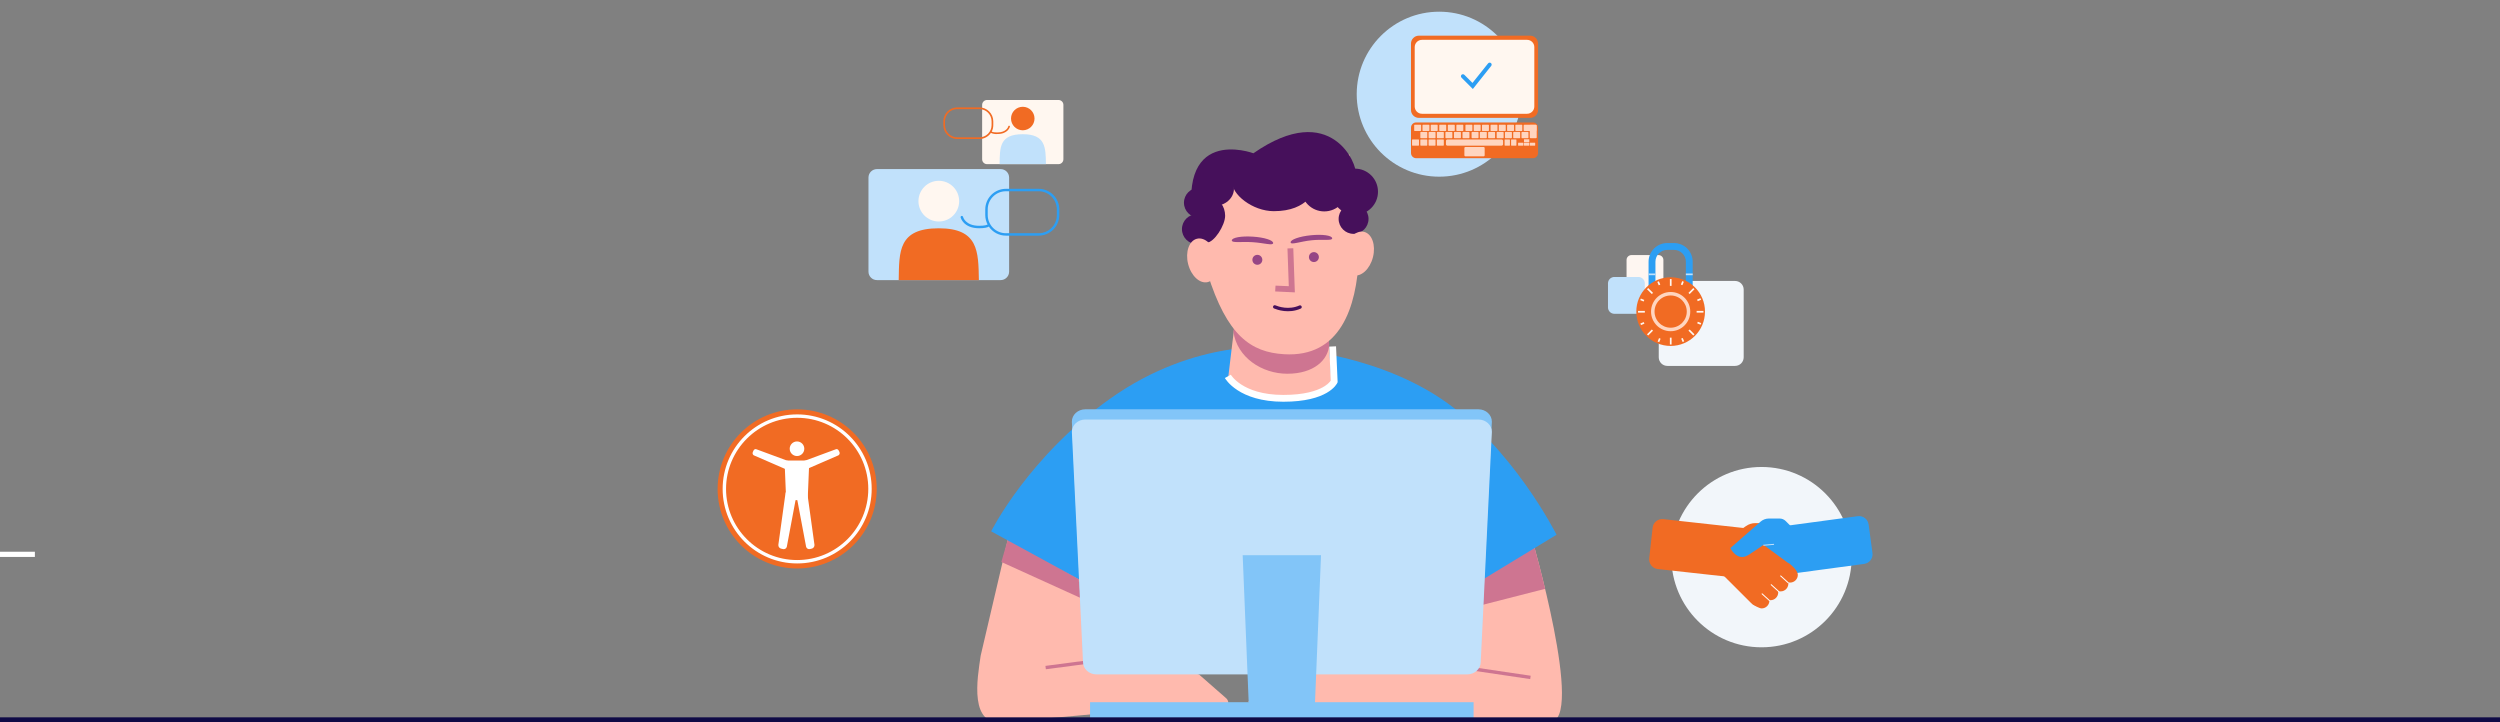 <svg width="734" height="212" viewBox="0 0 734 212" fill="none" xmlns="http://www.w3.org/2000/svg">
<rect x="0" y="0" width="734" height="212" fill="#808080" stroke="none"/>
<g clip-path="url(#clip0)">
<path d="M358.63 208.84L336.15 208.3L295.34 212.01C284.21 213.87 286.99 199.03 287.92 192.53L296 158L316.67 169.98L319.45 192.53L332.09 193.29L352 198L360 205C361.36 206.2 360.44 208.9 358.63 208.84Z" fill="#FFBAAE"/>
<path d="M316.67 169.98L296 158L294 165L317.37 175.62L316.67 169.98Z" fill="#CE7591"/>
<path d="M307 196L345 191" stroke="#CE7591" stroke-miterlimit="10"/>
<path d="M366.42 206C366.42 206 386.48 209 403 210C419.52 211 455 212 455 212C465.55 212 449.48 157 449.48 157L424.48 171L421.48 191L407.85 191.82L395.09 188.8L366.42 206Z" fill="#FFBAAE"/>
<path d="M453.65 172.88C451.51 163.94 449.48 157 449.48 157L424.48 171L423.02 180.72L453.65 172.88Z" fill="#CE7591"/>
<path d="M411.43 193.279L449.34 198.889" stroke="#CE7591" stroke-miterlimit="10"/>
<path d="M291 156.001C291 156.001 302 134.001 326 117.001C351.2 99.151 375 102.001 375 102.001C375 102.001 402 103.001 423 117.001C444 131.001 457 157.001 457 157.001L429 174.001H324L291 156.001Z" fill="#2C9EF3"/>
<path d="M358.14 131.27H392.36L390.94 111.98L390.66 108.1L389.36 90.29L388.91 84.269H363.8L363.05 90.48V90.49L358.14 131.27Z" fill="#FFBAAE"/>
<path d="M377.95 109.73C385.72 109.73 389.95 105.73 390.27 101.2L389.31 90.02L388.99 85.68C388.57 85.09 388.1 84.53 387.6 84H365.39C364.55 85.09 363.86 86.31 363.31 87.64L363 90.21V90.22L362.14 97.38C363.16 104.95 370.51 109.73 377.95 109.73Z" fill="#CE7591"/>
<path d="M396.2 45.35C396.2 45.35 410 106 377 104C367.28 103.41 360.25 98.61 354.52 80.25L354.61 47.29L396.2 45.35Z" fill="#FFBAAE"/>
<path d="M355 71.04L357 67L354 58L361.79 54.56C361.79 54.56 368.05 52.23 374.66 53.68C384.92 55.94 394.59 62.36 398 51C398.71 48.64 391 29 368 45C368 45 344 36 351 69C351 69 350.7 67.15 352.32 67.66C354.26 68.27 354.48 66.29 355 71.04Z" fill="#46105B"/>
<path d="M380.17 85.841L379.71 72.881L378 72.941L378.39 84.021L374.49 83.861L374.39 85.571L380.17 85.841Z" fill="#CE7591"/>
<path d="M385.76 76.939C386.566 76.939 387.22 76.286 387.22 75.48C387.22 74.673 386.566 74.019 385.76 74.019C384.953 74.019 384.3 74.673 384.3 75.48C384.3 76.286 384.953 76.939 385.76 76.939Z" fill="#964585"/>
<path d="M369.16 77.74C369.967 77.74 370.62 77.087 370.62 76.28C370.62 75.474 369.967 74.82 369.16 74.82C368.354 74.82 367.7 75.474 367.7 76.28C367.7 77.087 368.354 77.74 369.16 77.74Z" fill="#964585"/>
<path d="M391.13 69.95C391.05 69.12 388.25 68.73 384.88 69.07C381.51 69.41 378.85 70.35 378.93 71.17C379.01 72 381.75 70.88 385.12 70.54C388.49 70.2 391.22 70.77 391.13 69.95Z" fill="#964585"/>
<path d="M361.66 70.58C361.61 71.41 364.46 70.89 367.81 71.11C371.16 71.33 373.74 72.2 373.8 71.37C373.85 70.54 371.18 69.69 367.83 69.48C364.47 69.26 361.71 69.75 361.66 70.58Z" fill="#964585"/>
<path d="M397.41 68.661C399.835 68.661 401.8 66.695 401.8 64.271C401.8 61.846 399.835 59.881 397.41 59.881C394.985 59.881 393.02 61.846 393.02 64.271C393.02 66.695 394.985 68.661 397.41 68.661Z" fill="#46105B"/>
<path d="M351.41 71.661C353.835 71.661 355.8 69.695 355.8 67.271C355.8 64.846 353.835 62.881 351.41 62.881C348.985 62.881 347.02 64.846 347.02 67.271C347.02 69.695 348.985 71.661 351.41 71.661Z" fill="#46105B"/>
<path d="M387 52.001C387.27 48.211 382.99 47.56 376.73 47.12C370.47 46.681 362.01 49.431 361.75 53.221C361.48 57.001 367.72 62.001 374 62.001C384 62.001 386.73 55.791 387 52.001Z" fill="#46105B"/>
<path d="M355.8 58.27C353.65 58.27 353.11 62.039 353.11 64.85C353.11 67.659 352.16 71.23 354.31 71.23C356.46 71.23 359.7 66.159 359.7 63.349C359.69 60.55 357.95 58.27 355.8 58.27Z" fill="#46105B"/>
<path d="M356.5 60.469C359.698 60.469 362.29 58.19 362.29 55.379C362.29 52.568 359.698 50.289 356.5 50.289C353.302 50.289 350.71 52.568 350.71 55.379C350.71 58.19 353.302 60.469 356.5 60.469Z" fill="#46105B"/>
<path d="M388.8 62.07C392.545 62.07 395.58 59.034 395.58 55.29C395.58 51.545 392.545 48.51 388.8 48.51C385.056 48.51 382.02 51.545 382.02 55.29C382.02 59.034 385.056 62.07 388.8 62.07Z" fill="#46105B"/>
<path d="M397.8 63.07C401.545 63.07 404.58 60.034 404.58 56.29C404.58 52.545 401.545 49.51 397.8 49.51C394.056 49.51 391.02 52.545 391.02 56.29C391.02 60.034 394.056 63.07 397.8 63.07Z" fill="#46105B"/>
<path d="M352 63.911C354.425 63.911 356.39 61.945 356.39 59.521C356.39 57.096 354.425 55.131 352 55.131C349.576 55.131 347.61 57.096 347.61 59.521C347.61 61.945 349.576 63.911 352 63.911Z" fill="#46105B"/>
<path d="M-4.89 209.38H-24.93V207.85H-6.75L-15.92 161.98H10.24V163.51H-14.06L-4.89 209.38Z" fill="white"/>
<path d="M360.65 110.46C360.65 110.46 364 117 375 117C386 117 391 112 391 112L408 116L403 139L341 141L351 110L360.65 110.46Z" fill="#2C9EF3"/>
<path d="M430.78 195H321.92C319.74 195 317.97 193.38 317.97 191.38L314.7 123.79C314.7 121.79 316.47 120.17 318.65 120.17H434.06C436.24 120.17 438.01 121.79 438.01 123.79L434.74 191.38C434.73 193.38 432.96 195 430.78 195Z" fill="#82C5F8"/>
<path d="M430.78 198H321.92C319.74 198 317.97 196.38 317.97 194.38L314.7 126.79C314.7 124.79 316.47 123.17 318.65 123.17H434.06C436.24 123.17 438.01 124.79 438.01 126.79L434.74 194.38C434.73 196.38 432.96 198 430.78 198Z" fill="#C1E1FB"/>
<path d="M320.04 212.67V206.17H432.65V212.86L320.04 212.67Z" fill="#82C5F8"/>
<path d="M385.85 212H366.85L364.85 163H387.85L385.85 212Z" fill="#82C5F8"/>
<path d="M354.611 82.822C356.919 82.242 358.075 78.923 357.193 75.409C356.31 71.895 353.723 69.517 351.415 70.097C349.106 70.676 347.95 73.995 348.832 77.509C349.715 81.023 352.302 83.401 354.611 82.822Z" fill="#FFBAAE"/>
<path d="M403.103 75.493C403.986 71.979 402.83 68.66 400.521 68.081C398.212 67.501 395.625 69.879 394.743 73.393C393.86 76.907 395.016 80.226 397.325 80.806C399.634 81.386 402.221 79.007 403.103 75.493Z" fill="#FFBAAE"/>
<path d="M374.26 90.109C375.17 90.489 378.39 91.619 381.69 90.149" stroke="#46105B" stroke-miterlimit="10" stroke-linecap="round"/>
<path d="M0 212.109H736" stroke="#0F0A46" stroke-width="3" stroke-miterlimit="10"/>
<path fill-rule="evenodd" clip-rule="evenodd" d="M392.259 101.676L392.73 112.193L392.633 112.41L391.72 112C392.633 112.41 392.632 112.411 392.632 112.412L392.631 112.414L392.629 112.418L392.624 112.429L392.611 112.455C392.602 112.474 392.589 112.499 392.574 112.527C392.544 112.584 392.501 112.659 392.445 112.747C392.333 112.925 392.166 113.16 391.927 113.433C391.448 113.98 390.688 114.668 389.521 115.342C387.188 116.688 383.272 117.95 376.79 117.95C370.257 117.95 365.992 116.29 363.334 114.564C362.01 113.704 361.097 112.837 360.509 112.17C360.214 111.837 360.001 111.555 359.858 111.349C359.786 111.246 359.732 111.162 359.694 111.1C359.675 111.07 359.66 111.044 359.648 111.025L359.634 111.001L359.629 110.992L359.627 110.989L359.626 110.987C359.626 110.986 359.626 110.986 360.5 110.5C361.374 110.015 361.374 110.015 361.374 110.014L361.373 110.013L361.372 110.011L361.371 110.01C361.371 110.009 361.372 110.01 361.373 110.013C361.376 110.018 361.383 110.029 361.393 110.046C361.413 110.078 361.449 110.133 361.5 110.206C361.602 110.353 361.767 110.575 362.007 110.846C362.487 111.389 363.264 112.134 364.423 112.887C366.733 114.386 370.614 115.95 376.79 115.95C383.018 115.95 386.567 114.738 388.521 113.609C389.499 113.045 390.088 112.496 390.423 112.115C390.553 111.966 390.645 111.842 390.708 111.75L390.261 101.765L392.259 101.676Z" fill="white"/>
</g>
<path d="M422.55 51.873C435.926 51.873 446.769 41.029 446.769 27.653C446.769 14.277 435.926 3.434 422.55 3.434C409.174 3.434 398.33 14.277 398.33 27.653C398.33 41.029 409.174 51.873 422.55 51.873Z" fill="#C1E1FB"/>
<path d="M449.255 10.473H416.587C415.306 10.473 414.268 11.511 414.268 12.792V32.292C414.268 33.573 415.306 34.612 416.587 34.612H449.255C450.536 34.612 451.575 33.573 451.575 32.292V12.792C451.575 11.511 450.536 10.473 449.255 10.473Z" fill="#F16B23"/>
<path d="M448.344 11.695H417.492C416.315 11.695 415.36 12.65 415.36 13.828V31.27C415.36 32.448 416.315 33.403 417.492 33.403H448.344C449.522 33.403 450.476 32.448 450.476 31.27V13.828C450.476 12.65 449.522 11.695 448.344 11.695Z" fill="#FFF7F0"/>
<path d="M450.043 35.947H415.8C414.954 35.947 414.268 36.633 414.268 37.479V44.92C414.268 45.767 414.954 46.453 415.8 46.453H450.043C450.889 46.453 451.575 45.767 451.575 44.92V37.479C451.575 36.633 450.889 35.947 450.043 35.947Z" fill="#F16B23"/>
<path d="M440.876 40.94H424.96C424.724 40.94 424.532 41.131 424.532 41.368V42.338C424.532 42.574 424.724 42.766 424.96 42.766H440.876C441.113 42.766 441.305 42.574 441.305 42.338V41.368C441.305 41.131 441.113 40.94 440.876 40.94Z" fill="#FFD5BF"/>
<path d="M416.464 40.94H414.728C414.645 40.94 414.578 41.007 414.578 41.09V42.616C414.578 42.699 414.645 42.766 414.728 42.766H416.464C416.547 42.766 416.614 42.699 416.614 42.616V41.09C416.614 41.007 416.547 40.94 416.464 40.94Z" fill="#FFD5BF"/>
<path d="M418.896 40.94H417.16C417.077 40.94 417.01 41.007 417.01 41.09V42.616C417.01 42.699 417.077 42.766 417.16 42.766H418.896C418.979 42.766 419.046 42.699 419.046 42.616V41.09C419.046 41.007 418.979 40.94 418.896 40.94Z" fill="#FFD5BF"/>
<path d="M421.323 40.94H419.587C419.505 40.94 419.438 41.007 419.438 41.09V42.616C419.438 42.699 419.505 42.766 419.587 42.766H421.323C421.406 42.766 421.473 42.699 421.473 42.616V41.09C421.473 41.007 421.406 40.94 421.323 40.94Z" fill="#FFD5BF"/>
<path d="M423.755 40.94H422.02C421.937 40.94 421.87 41.007 421.87 41.09V42.616C421.87 42.699 421.937 42.766 422.02 42.766H423.755C423.838 42.766 423.905 42.699 423.905 42.616V41.09C423.905 41.007 423.838 40.94 423.755 40.94Z" fill="#FFD5BF"/>
<path d="M418.896 38.742H417.16C417.077 38.742 417.01 38.809 417.01 38.892V40.419C417.01 40.502 417.077 40.569 417.16 40.569H418.896C418.979 40.569 419.046 40.502 419.046 40.419V38.892C419.046 38.809 418.979 38.742 418.896 38.742Z" fill="#FFD5BF"/>
<path d="M421.323 38.742H419.587C419.505 38.742 419.438 38.809 419.438 38.892V40.419C419.438 40.502 419.505 40.569 419.587 40.569H421.323C421.406 40.569 421.473 40.502 421.473 40.419V38.892C421.473 38.809 421.406 38.742 421.323 38.742Z" fill="#FFD5BF"/>
<path d="M423.755 38.742H422.02C421.937 38.742 421.87 38.809 421.87 38.892V40.419C421.87 40.502 421.937 40.569 422.02 40.569H423.755C423.838 40.569 423.905 40.502 423.905 40.419V38.892C423.905 38.809 423.838 38.742 423.755 38.742Z" fill="#FFD5BF"/>
<path d="M426.262 38.742H424.526C424.444 38.742 424.376 38.809 424.376 38.892V40.419C424.376 40.502 424.444 40.569 424.526 40.569H426.262C426.345 40.569 426.412 40.502 426.412 40.419V38.892C426.412 38.809 426.345 38.742 426.262 38.742Z" fill="#FFD5BF"/>
<path d="M428.769 38.742H427.034C426.951 38.742 426.884 38.809 426.884 38.892V40.419C426.884 40.502 426.951 40.569 427.034 40.569H428.769C428.852 40.569 428.92 40.502 428.92 40.419V38.892C428.92 38.809 428.852 38.742 428.769 38.742Z" fill="#FFD5BF"/>
<path d="M431.276 38.742H429.541C429.458 38.742 429.391 38.809 429.391 38.892V40.419C429.391 40.502 429.458 40.569 429.541 40.569H431.276C431.359 40.569 431.426 40.502 431.426 40.419V38.892C431.426 38.809 431.359 38.742 431.276 38.742Z" fill="#FFD5BF"/>
<path d="M433.944 38.742H432.209C432.126 38.742 432.059 38.809 432.059 38.892V40.419C432.059 40.502 432.126 40.569 432.209 40.569H433.944C434.027 40.569 434.094 40.502 434.094 40.419V38.892C434.094 38.809 434.027 38.742 433.944 38.742Z" fill="#FFD5BF"/>
<path d="M436.371 38.742H434.635C434.553 38.742 434.485 38.809 434.485 38.892V40.419C434.485 40.502 434.553 40.569 434.635 40.569H436.371C436.454 40.569 436.521 40.502 436.521 40.419V38.892C436.521 38.809 436.454 38.742 436.371 38.742Z" fill="#FFD5BF"/>
<path d="M438.803 38.742H437.067C436.985 38.742 436.917 38.809 436.917 38.892V40.419C436.917 40.502 436.985 40.569 437.067 40.569H438.803C438.886 40.569 438.953 40.502 438.953 40.419V38.892C438.953 38.809 438.886 38.742 438.803 38.742Z" fill="#FFD5BF"/>
<path d="M441.311 38.742H439.575C439.492 38.742 439.425 38.809 439.425 38.892V40.419C439.425 40.502 439.492 40.569 439.575 40.569H441.311C441.393 40.569 441.461 40.502 441.461 40.419V38.892C441.461 38.809 441.393 38.742 441.311 38.742Z" fill="#FFD5BF"/>
<path d="M443.743 38.742H442.007C441.924 38.742 441.857 38.809 441.857 38.892V40.419C441.857 40.502 441.924 40.569 442.007 40.569H443.743C443.825 40.569 443.893 40.502 443.893 40.419V38.892C443.893 38.809 443.825 38.742 443.743 38.742Z" fill="#FFD5BF"/>
<path d="M446.169 38.742H444.434C444.351 38.742 444.284 38.809 444.284 38.892V40.419C444.284 40.502 444.351 40.569 444.434 40.569H446.169C446.252 40.569 446.319 40.502 446.319 40.419V38.892C446.319 38.809 446.252 38.742 446.169 38.742Z" fill="#FFD5BF"/>
<path d="M448.602 38.742H446.866C446.783 38.742 446.716 38.809 446.716 38.892V40.419C446.716 40.502 446.783 40.569 446.866 40.569H448.602C448.684 40.569 448.752 40.502 448.752 40.419V38.892C448.752 38.809 448.684 38.742 448.602 38.742Z" fill="#FFD5BF"/>
<path d="M450.959 36.654H449.362C449.241 36.654 449.143 36.753 449.143 36.874V40.356C449.143 40.477 449.241 40.576 449.362 40.576H450.959C451.08 40.576 451.178 40.477 451.178 40.356V36.874C451.178 36.753 451.08 36.654 450.959 36.654Z" fill="#FFD5BF"/>
<path d="M417.091 36.627H415.355C415.272 36.627 415.205 36.694 415.205 36.777V38.304C415.205 38.387 415.272 38.454 415.355 38.454H417.091C417.174 38.454 417.241 38.387 417.241 38.304V36.777C417.241 36.694 417.174 36.627 417.091 36.627Z" fill="#FFD5BF"/>
<path d="M419.523 36.627H417.787C417.704 36.627 417.637 36.694 417.637 36.777V38.304C417.637 38.387 417.704 38.454 417.787 38.454H419.523C419.606 38.454 419.673 38.387 419.673 38.304V36.777C419.673 36.694 419.606 36.627 419.523 36.627Z" fill="#FFD5BF"/>
<path d="M421.95 36.627H420.214C420.131 36.627 420.064 36.694 420.064 36.777V38.304C420.064 38.387 420.131 38.454 420.214 38.454H421.95C422.033 38.454 422.1 38.387 422.1 38.304V36.777C422.1 36.694 422.033 36.627 421.95 36.627Z" fill="#FFD5BF"/>
<path d="M424.457 36.627H422.721C422.638 36.627 422.571 36.694 422.571 36.777V38.304C422.571 38.387 422.638 38.454 422.721 38.454H424.457C424.54 38.454 424.607 38.387 424.607 38.304V36.777C424.607 36.694 424.54 36.627 424.457 36.627Z" fill="#FFD5BF"/>
<path d="M426.969 36.627H425.233C425.151 36.627 425.083 36.694 425.083 36.777V38.304C425.083 38.387 425.151 38.454 425.233 38.454H426.969C427.052 38.454 427.119 38.387 427.119 38.304V36.777C427.119 36.694 427.052 36.627 426.969 36.627Z" fill="#FFD5BF"/>
<path d="M429.477 36.627H427.741C427.658 36.627 427.591 36.694 427.591 36.777V38.304C427.591 38.387 427.658 38.454 427.741 38.454H429.477C429.559 38.454 429.627 38.387 429.627 38.304V36.777C429.627 36.694 429.559 36.627 429.477 36.627Z" fill="#FFD5BF"/>
<path d="M432.139 36.627H430.403C430.321 36.627 430.253 36.694 430.253 36.777V38.304C430.253 38.387 430.321 38.454 430.403 38.454H432.139C432.222 38.454 432.289 38.387 432.289 38.304V36.777C432.289 36.694 432.222 36.627 432.139 36.627Z" fill="#FFD5BF"/>
<path d="M434.571 36.627H432.836C432.753 36.627 432.686 36.694 432.686 36.777V38.304C432.686 38.387 432.753 38.454 432.836 38.454H434.571C434.654 38.454 434.721 38.387 434.721 38.304V36.777C434.721 36.694 434.654 36.627 434.571 36.627Z" fill="#FFD5BF"/>
<path d="M436.998 36.627H435.262C435.179 36.627 435.112 36.694 435.112 36.777V38.304C435.112 38.387 435.179 38.454 435.262 38.454H436.998C437.081 38.454 437.148 38.387 437.148 38.304V36.777C437.148 36.694 437.081 36.627 436.998 36.627Z" fill="#FFD5BF"/>
<path d="M439.51 36.627H437.775C437.692 36.627 437.625 36.694 437.625 36.777V38.304C437.625 38.387 437.692 38.454 437.775 38.454H439.51C439.593 38.454 439.66 38.387 439.66 38.304V36.777C439.66 36.694 439.593 36.627 439.51 36.627Z" fill="#FFD5BF"/>
<path d="M441.937 36.627H440.202C440.119 36.627 440.052 36.694 440.052 36.777V38.304C440.052 38.387 440.119 38.454 440.202 38.454H441.937C442.02 38.454 442.087 38.387 442.087 38.304V36.777C442.087 36.694 442.02 36.627 441.937 36.627Z" fill="#FFD5BF"/>
<path d="M444.37 36.627H442.634C442.551 36.627 442.484 36.694 442.484 36.777V38.304C442.484 38.387 442.551 38.454 442.634 38.454H444.37C444.452 38.454 444.52 38.387 444.52 38.304V36.777C444.52 36.694 444.452 36.627 444.37 36.627Z" fill="#FFD5BF"/>
<path d="M446.796 36.627H445.061C444.978 36.627 444.911 36.694 444.911 36.777V38.304C444.911 38.387 444.978 38.454 445.061 38.454H446.796C446.879 38.454 446.946 38.387 446.946 38.304V36.777C446.946 36.694 446.879 36.627 446.796 36.627Z" fill="#FFD5BF"/>
<path d="M450.9 36.627H447.546C447.434 36.627 447.343 36.718 447.343 36.831V38.25C447.343 38.363 447.434 38.454 447.546 38.454H450.9C451.012 38.454 451.103 38.363 451.103 38.25V36.831C451.103 36.718 451.012 36.627 450.9 36.627Z" fill="#FFD5BF"/>
<path d="M443.185 40.94H441.878C441.807 40.94 441.75 40.997 441.75 41.068V42.638C441.75 42.709 441.807 42.766 441.878 42.766H443.185C443.256 42.766 443.314 42.709 443.314 42.638V41.068C443.314 40.997 443.256 40.94 443.185 40.94Z" fill="#FFD5BF"/>
<path d="M445.092 40.94H443.785C443.714 40.94 443.657 40.997 443.657 41.068V42.638C443.657 42.709 443.714 42.766 443.785 42.766H445.092C445.163 42.766 445.221 42.709 445.221 42.638V41.068C445.221 40.997 445.163 40.94 445.092 40.94Z" fill="#FFD5BF"/>
<path d="M447.187 41.902H445.805C445.755 41.902 445.714 41.943 445.714 41.993V42.674C445.714 42.724 445.755 42.765 445.805 42.765H447.187C447.237 42.765 447.278 42.724 447.278 42.674V41.993C447.278 41.943 447.237 41.902 447.187 41.902Z" fill="#FFD5BF"/>
<path d="M448.912 41.902H447.53C447.48 41.902 447.439 41.943 447.439 41.993V42.674C447.439 42.724 447.48 42.765 447.53 42.765H448.912C448.962 42.765 449.003 42.724 449.003 42.674V41.993C449.003 41.943 448.962 41.902 448.912 41.902Z" fill="#FFD5BF"/>
<path d="M448.912 40.885H447.53C447.48 40.885 447.439 40.925 447.439 40.976V41.656C447.439 41.706 447.48 41.747 447.53 41.747H448.912C448.962 41.747 449.003 41.706 449.003 41.656V40.976C449.003 40.925 448.962 40.885 448.912 40.885Z" fill="#FFD5BF"/>
<path d="M450.637 41.902H449.255C449.205 41.902 449.164 41.943 449.164 41.993V42.674C449.164 42.724 449.205 42.765 449.255 42.765H450.637C450.688 42.765 450.728 42.724 450.728 42.674V41.993C450.728 41.943 450.688 41.902 450.637 41.902Z" fill="#FFD5BF"/>
<path d="M435.589 43.156H430.253C430.081 43.156 429.942 43.295 429.942 43.467V45.588C429.942 45.76 430.081 45.899 430.253 45.899H435.589C435.76 45.899 435.9 45.76 435.9 45.588V43.467C435.9 43.295 435.76 43.156 435.589 43.156Z" fill="#FFD5BF"/>
<path d="M432.428 26.132L429.117 22.816C429.06 22.762 429.013 22.698 428.981 22.627C428.948 22.556 428.93 22.479 428.928 22.401C428.926 22.323 428.939 22.245 428.967 22.172C428.995 22.099 429.037 22.032 429.091 21.975C429.145 21.919 429.21 21.873 429.282 21.842C429.353 21.811 429.431 21.794 429.509 21.793C429.587 21.792 429.665 21.807 429.737 21.836C429.81 21.865 429.876 21.909 429.932 21.964L432.316 24.348L436.885 18.632C436.932 18.566 436.993 18.51 437.063 18.468C437.132 18.427 437.21 18.4 437.291 18.39C437.371 18.379 437.453 18.386 437.531 18.409C437.609 18.432 437.681 18.47 437.744 18.523C437.806 18.575 437.857 18.64 437.893 18.712C437.929 18.785 437.95 18.865 437.953 18.946C437.957 19.027 437.944 19.108 437.915 19.184C437.887 19.26 437.842 19.329 437.785 19.387L432.428 26.132Z" fill="#2C9EF3"/>
<path d="M486.946 74.893H478.982C478.195 74.893 477.557 75.531 477.557 76.318V84.281C477.557 85.069 478.195 85.707 478.982 85.707H486.946C487.733 85.707 488.371 85.069 488.371 84.281V76.318C488.371 75.531 487.733 74.893 486.946 74.893Z" fill="#FEF6F1"/>
<path d="M481.036 81.318H473.984C472.945 81.318 472.103 82.16 472.103 83.199V90.251C472.103 91.29 472.945 92.132 473.984 92.132H481.036C482.075 92.132 482.917 91.29 482.917 90.251V83.199C482.917 82.16 482.075 81.318 481.036 81.318Z" fill="#C1E1FB"/>
<path d="M509.425 82.49H489.53C488.137 82.49 487.008 83.619 487.008 85.012V104.907C487.008 106.3 488.137 107.429 489.53 107.429H509.425C510.817 107.429 511.946 106.3 511.946 104.907V85.012C511.946 83.619 510.817 82.49 509.425 82.49Z" fill="#F2F6FA"/>
<path d="M491.501 89.636H489.501C488.049 89.637 486.655 89.062 485.627 88.036C484.599 87.01 484.02 85.618 484.018 84.165V76.83C484.02 75.378 484.599 73.986 485.627 72.96C486.655 71.934 488.049 71.358 489.501 71.359H491.501C492.952 71.361 494.343 71.937 495.368 72.963C496.394 73.989 496.971 75.379 496.972 76.83V84.165C496.971 85.616 496.394 87.007 495.368 88.033C494.343 89.058 492.952 89.635 491.501 89.636ZM489.501 73.368C488.583 73.369 487.703 73.734 487.054 74.383C486.405 75.032 486.04 75.912 486.039 76.83V84.165C486.04 85.083 486.405 85.963 487.054 86.612C487.703 87.262 488.583 87.627 489.501 87.628H491.501C492.42 87.627 493.3 87.262 493.95 86.613C494.599 85.964 494.966 85.084 494.968 84.165V76.83C494.966 75.912 494.599 75.032 493.95 74.383C493.3 73.734 492.42 73.369 491.501 73.368H489.501Z" fill="#2C9EF3"/>
<path d="M490.503 101.568C496.072 101.568 500.586 97.054 500.586 91.485C500.586 85.917 496.072 81.402 490.503 81.402C484.934 81.402 480.42 85.917 480.42 91.485C480.42 97.054 484.934 101.568 490.503 101.568Z" fill="#F16B23"/>
<path d="M490.503 97.243C493.683 97.243 496.261 94.665 496.261 91.485C496.261 88.305 493.683 85.727 490.503 85.727C487.323 85.727 484.745 88.305 484.745 91.485C484.745 94.665 487.323 97.243 490.503 97.243Z" fill="#FFD5BF"/>
<path d="M490.503 96.215C493.116 96.215 495.234 94.097 495.234 91.483C495.234 88.87 493.116 86.752 490.503 86.752C487.89 86.752 485.771 88.87 485.771 91.483C485.771 94.097 487.89 96.215 490.503 96.215Z" fill="#F16B23"/>
<path d="M496.976 80.297H494.968V80.798H496.976V80.297Z" fill="#C1E1FB"/>
<path d="M500.134 91.283H498.126V91.784H500.134V91.283Z" fill="#FFF7F0"/>
<path d="M482.929 91.283H480.921V91.784H482.929V91.283Z" fill="#FFF7F0"/>
<path d="M490.778 99.135H490.277V101.143H490.778V99.135Z" fill="#FFF7F0"/>
<path d="M490.778 81.928H490.277V83.936H490.778V81.928Z" fill="#FFF7F0"/>
<path d="M487.044 82.575L486.582 82.769L487.001 83.765L487.463 83.571L487.044 82.575Z" fill="#FFF7F0"/>
<path d="M494.055 99.225L493.593 99.42L494.012 100.415L494.474 100.221L494.055 99.225Z" fill="#FFF7F0"/>
<path d="M493.906 82.539L493.498 83.539L493.962 83.728L494.37 82.728L493.906 82.539Z" fill="#FFF7F0"/>
<path d="M487.092 99.263L486.684 100.264L487.148 100.453L487.556 99.452L487.092 99.263Z" fill="#FFF7F0"/>
<path d="M499.253 87.55L498.257 87.969L498.452 88.431L499.447 88.011L499.253 87.55Z" fill="#FFF7F0"/>
<path d="M482.604 94.559L481.608 94.978L481.803 95.44L482.798 95.021L482.604 94.559Z" fill="#FFF7F0"/>
<path d="M498.481 94.466L498.292 94.93L499.292 95.337L499.481 94.873L498.481 94.466Z" fill="#FFF7F0"/>
<path d="M481.761 87.655L481.572 88.119L482.573 88.527L482.762 88.063L481.761 87.655Z" fill="#FFF7F0"/>
<path d="M484.973 96.734L483.553 98.154L483.908 98.509L485.328 97.088L484.973 96.734Z" fill="#FFF7F0"/>
<path d="M497.146 84.566L495.726 85.986L496.08 86.341L497.5 84.921L497.146 84.566Z" fill="#FFF7F0"/>
<path d="M483.909 84.566L483.555 84.92L484.975 86.34L485.33 85.986L483.909 84.566Z" fill="#FFF7F0"/>
<path d="M496.077 96.732L495.723 97.086L497.143 98.506L497.498 98.152L496.077 96.732Z" fill="#FFF7F0"/>
<path d="M486.039 80.297H484.03V80.798H486.039V80.297Z" fill="#C1E1FB"/>
<path d="M517.182 190.048C531.802 190.048 543.653 178.197 543.653 163.577C543.653 148.957 531.802 137.105 517.182 137.105C502.562 137.105 490.71 148.957 490.71 163.577C490.71 178.197 502.562 190.048 517.182 190.048Z" fill="#F2F6FA"/>
<path d="M516.812 159.243C516.812 159.243 520.807 162.278 524.098 164.312C527.388 166.346 529.361 162.266 529.361 162.266L520.491 154.501C519.818 153.913 518.956 153.588 518.063 153.584H515.385C514.394 153.584 513.427 153.889 512.616 154.458L508.039 157.676L516.812 159.243Z" fill="#F16B23"/>
<path d="M514.207 170.105L486.722 167.069C486.349 167.028 485.988 166.913 485.659 166.731C485.331 166.549 485.042 166.304 484.809 166.01C484.575 165.716 484.403 165.378 484.301 165.017C484.199 164.656 484.169 164.278 484.214 163.906L485.21 154.926C485.251 154.555 485.364 154.196 485.544 153.869C485.724 153.542 485.967 153.253 486.259 153.02C486.55 152.787 486.885 152.614 487.244 152.511C487.602 152.408 487.978 152.376 488.349 152.419L515.834 155.454C516.205 155.495 516.565 155.609 516.892 155.789C517.219 155.969 517.507 156.211 517.74 156.503C517.973 156.795 518.146 157.129 518.249 157.488C518.352 157.847 518.384 158.222 518.342 158.593L517.346 167.597C517.262 168.346 516.884 169.031 516.296 169.501C515.707 169.971 514.956 170.188 514.207 170.105Z" fill="#F16B23"/>
<path d="M545.434 151.553L519.766 155.015C518.21 155.225 517.12 156.655 517.329 158.21L518.459 166.586C518.669 168.141 520.099 169.232 521.655 169.022L547.323 165.561C548.878 165.351 549.969 163.92 549.759 162.365L548.63 153.99C548.42 152.434 546.989 151.344 545.434 151.553Z" fill="#2C9EF3"/>
<path d="M514.031 176.963L502.689 165.646C502.101 165.057 501.77 164.257 501.77 163.424C501.77 162.591 502.101 161.792 502.689 161.202L509.635 157.25C510.225 156.661 511.024 156.33 511.857 156.33C512.691 156.33 513.49 156.661 514.079 157.25L525.421 165.604C526.009 166.192 526.34 166.991 526.34 167.823C526.34 168.655 526.009 169.453 525.421 170.042L518.475 176.963C517.886 177.552 517.086 177.883 516.253 177.883C515.42 177.883 514.621 177.552 514.031 176.963Z" fill="#F16B23"/>
<path d="M520.576 157.899C520.576 157.899 516.581 160.935 513.29 162.969C510 165.003 508.026 160.917 508.026 160.917L516.897 153.158C517.57 152.57 518.432 152.244 519.325 152.241H522.464C522.802 152.234 523.138 152.296 523.451 152.424C523.764 152.551 524.048 152.741 524.286 152.981L527.929 156.624L520.576 157.899Z" fill="#2C9EF3"/>
<path d="M525.409 165.519C524.395 164.76 523.259 167.505 523.259 168.767C523.25 168.885 523.25 169.002 523.259 169.12C523.09 169.081 522.917 169.061 522.743 169.059C522.442 169.058 522.144 169.117 521.866 169.231C521.587 169.346 521.334 169.514 521.121 169.727C520.908 169.94 520.739 170.192 520.623 170.47C520.508 170.749 520.448 171.047 520.448 171.348C520.45 171.486 520.464 171.625 520.491 171.761C520.257 171.686 520.014 171.647 519.768 171.645C519.168 171.653 518.594 171.897 518.172 172.324C517.749 172.751 517.511 173.327 517.51 173.928C517.507 173.969 517.507 174.009 517.51 174.05C517.409 174.041 517.307 174.041 517.206 174.05C516.599 174.05 516.017 174.291 515.588 174.72C515.158 175.149 514.917 175.731 514.917 176.338C514.917 177.006 513.976 176.897 514.432 177.316C514.887 177.735 516.611 178.633 517.206 178.633C517.815 178.633 518.399 178.392 518.829 177.961C519.259 177.531 519.501 176.947 519.501 176.338C519.501 176.302 519.501 176.26 519.501 176.223C519.6 176.229 519.7 176.229 519.799 176.223C520.1 176.223 520.398 176.164 520.676 176.048C520.954 175.933 521.207 175.764 521.419 175.551C521.632 175.337 521.8 175.084 521.915 174.806C522.03 174.528 522.088 174.229 522.088 173.928C522.088 173.79 522.076 173.652 522.051 173.515C522.283 173.596 522.528 173.637 522.774 173.637C523.105 173.638 523.433 173.568 523.734 173.43C524.035 173.292 524.303 173.09 524.518 172.838C524.733 172.586 524.89 172.29 524.979 171.97C525.068 171.651 525.086 171.316 525.032 170.99C525.201 171.031 525.374 171.052 525.548 171.05C525.849 171.051 526.148 170.992 526.426 170.878C526.705 170.763 526.958 170.595 527.171 170.382C527.384 170.169 527.553 169.917 527.669 169.639C527.784 169.361 527.843 169.062 527.843 168.761C527.843 167.505 526.01 165.968 525.409 165.519Z" fill="#F16B23"/>
<path d="M517.361 174.169L517.165 174.385L519.501 176.509L519.697 176.294L517.361 174.169Z" fill="white"/>
<path d="M520.037 171.488L519.841 171.703L522.177 173.828L522.373 173.612L520.037 171.488Z" fill="white"/>
<path d="M522.823 168.909L522.627 169.125L524.962 171.249L525.159 171.034L522.823 168.909Z" fill="white"/>
<path d="M520.845 159.669L517.7 159.947L517.725 160.238L520.87 159.959L520.845 159.669Z" fill="#C1E1FB"/>
<path d="M234.048 166.904C246.948 166.904 257.405 156.446 257.405 143.547C257.405 130.647 246.948 120.189 234.048 120.189C221.148 120.189 210.691 130.647 210.691 143.547C210.691 156.446 221.148 166.904 234.048 166.904Z" fill="#F16B23"/>
<path d="M234.048 164.927C245.856 164.927 255.429 155.354 255.429 143.546C255.429 131.738 245.856 122.166 234.048 122.166C222.24 122.166 212.668 131.738 212.668 143.546C212.668 155.354 222.24 164.927 234.048 164.927Z" stroke="white" stroke-miterlimit="10"/>
<path d="M236.373 146.842H231.552C231.353 146.838 231.162 146.758 231.02 146.619C230.878 146.479 230.794 146.291 230.786 146.092L230.373 136.036C230.369 135.93 230.386 135.824 230.424 135.725C230.461 135.626 230.519 135.535 230.592 135.459C230.666 135.382 230.754 135.321 230.852 135.28C230.949 135.238 231.055 135.217 231.161 135.217H236.791C236.897 135.217 237.002 135.238 237.1 135.28C237.198 135.321 237.286 135.382 237.36 135.459C237.433 135.535 237.49 135.626 237.528 135.725C237.566 135.824 237.583 135.93 237.579 136.036L237.161 146.092C237.151 146.294 237.064 146.485 236.917 146.625C236.771 146.764 236.576 146.842 236.373 146.842Z" fill="white"/>
<path d="M234 133.893C235.183 133.893 236.143 132.934 236.143 131.75C236.143 130.567 235.183 129.607 234 129.607C232.816 129.607 231.857 130.567 231.857 131.75C231.857 132.934 232.816 133.893 234 133.893Z" fill="white"/>
<path d="M229.762 161.182L229.43 161.107C229.166 161.067 228.926 160.931 228.758 160.723C228.589 160.516 228.504 160.254 228.519 159.987L230.635 144.719C230.666 144.593 230.724 144.474 230.804 144.371C230.885 144.268 230.986 144.183 231.101 144.122C231.216 144.061 231.343 144.024 231.473 144.016C231.604 144.007 231.734 144.026 231.857 144.071L232.928 144.312C233.197 144.353 233.44 144.495 233.608 144.709C233.777 144.923 233.857 145.193 233.834 145.464L231 160.571C230.962 160.695 230.9 160.81 230.817 160.909C230.733 161.008 230.63 161.089 230.514 161.146C230.398 161.203 230.271 161.236 230.142 161.242C230.012 161.248 229.883 161.228 229.762 161.182Z" fill="white"/>
<path d="M237.884 161.182L238.221 161.107C238.485 161.068 238.725 160.931 238.893 160.724C239.062 160.517 239.147 160.254 239.132 159.988L237.016 144.72C236.984 144.595 236.927 144.478 236.848 144.377C236.769 144.275 236.669 144.191 236.556 144.13C236.443 144.069 236.318 144.032 236.189 144.022C236.061 144.012 235.932 144.029 235.81 144.072L234.739 144.313C234.47 144.354 234.227 144.496 234.059 144.71C233.891 144.924 233.81 145.194 233.834 145.465L236.678 160.55C236.713 160.673 236.772 160.787 236.852 160.886C236.933 160.985 237.032 161.066 237.145 161.126C237.258 161.185 237.381 161.22 237.508 161.23C237.635 161.24 237.763 161.224 237.884 161.182Z" fill="white"/>
<path d="M246.444 132.672L246.321 132.42C246.15 131.997 245.785 131.745 245.459 131.884L235.816 135.447C235.494 135.559 235.382 136.02 235.559 136.454L235.869 137.236C236.046 137.675 236.443 137.922 236.753 137.772L246.166 133.684C246.333 133.584 246.456 133.422 246.508 133.234C246.56 133.045 246.537 132.844 246.444 132.672Z" fill="white"/>
<path d="M221.057 132.672L221.159 132.42C221.325 131.997 221.695 131.745 222.022 131.884L231.664 135.447C231.986 135.559 232.098 136.02 231.922 136.454L231.611 137.236C231.434 137.675 231.032 137.922 230.727 137.772L221.293 133.674C221.134 133.567 221.022 133.405 220.978 133.219C220.934 133.033 220.963 132.838 221.057 132.672Z" fill="white"/>
<path d="M293.789 49.643H257.471C256.097 49.643 254.983 50.757 254.983 52.131V79.751C254.983 81.125 256.097 82.239 257.471 82.239H293.789C295.163 82.239 296.278 81.125 296.278 79.751V52.131C296.278 50.757 295.163 49.643 293.789 49.643Z" fill="#C1E1FB"/>
<path d="M275.633 65.034C278.934 65.034 281.61 62.359 281.61 59.058C281.61 55.758 278.934 53.082 275.633 53.082C272.333 53.082 269.657 55.758 269.657 59.058C269.657 62.359 272.333 65.034 275.633 65.034Z" fill="#FFF7F0"/>
<path d="M287.4 82.24C287.257 73.805 287.28 67.027 275.633 67.027C263.711 67.027 264.004 73.805 263.86 82.24H287.4Z" fill="#F16B23"/>
<path d="M310.778 29.357H289.793C289 29.357 288.357 30 288.357 30.793V46.76C288.357 47.552 289 48.195 289.793 48.195H310.778C311.571 48.195 312.214 47.552 312.214 46.76V30.793C312.214 30 311.571 29.357 310.778 29.357Z" fill="#FFF7F0"/>
<path d="M300.286 38.253C302.192 38.253 303.737 36.708 303.737 34.801C303.737 32.895 302.192 31.35 300.286 31.35C298.379 31.35 296.834 32.895 296.834 34.801C296.834 36.708 298.379 38.253 300.286 38.253Z" fill="#F16B23"/>
<path d="M307.087 48.19C307.004 43.321 307.015 39.402 300.286 39.402C293.394 39.402 293.568 43.321 293.484 48.19H307.087Z" fill="#C1E1FB"/>
<path d="M304.952 55.434H295.333C293.728 55.435 292.189 56.072 291.054 57.206C289.918 58.34 289.278 59.877 289.273 61.481V63.133C289.273 64.095 289.504 65.043 289.949 65.896C289.787 66.022 289.225 66.291 287.466 66.291C283.476 66.291 282.77 63.779 282.74 63.665C282.729 63.619 282.709 63.576 282.681 63.537C282.653 63.499 282.617 63.467 282.577 63.442C282.536 63.418 282.491 63.402 282.444 63.395C282.397 63.388 282.35 63.39 282.304 63.402C282.21 63.426 282.13 63.486 282.081 63.569C282.031 63.652 282.017 63.751 282.04 63.844C282.076 63.97 282.884 67.015 287.466 67.015C289.069 67.015 289.901 66.794 290.326 66.531C290.879 67.349 291.625 68.019 292.498 68.482C293.371 68.945 294.345 69.187 295.333 69.186H304.952C306.557 69.188 308.097 68.553 309.235 67.42C310.372 66.287 311.013 64.75 311.018 63.145V61.481C311.013 59.876 310.372 58.338 309.235 57.204C308.098 56.07 306.558 55.434 304.952 55.434ZM310.282 63.145C310.28 64.558 309.718 65.912 308.719 66.912C307.72 67.911 306.365 68.473 304.952 68.475H295.333C293.919 68.473 292.564 67.911 291.563 66.912C290.563 65.913 290 64.558 289.997 63.145V61.481C289.998 60.067 290.561 58.712 291.562 57.712C292.562 56.713 293.919 56.151 295.333 56.151H304.952C306.365 56.153 307.72 56.715 308.719 57.714C309.718 58.714 310.28 60.068 310.282 61.481V63.145Z" fill="#2C9EF3"/>
<path d="M276.961 35.621V36.734C276.961 37.27 277.067 37.802 277.272 38.297C277.478 38.793 277.779 39.243 278.158 39.623C278.924 40.389 279.964 40.82 281.047 40.82H287.538C288.206 40.818 288.863 40.654 289.453 40.341C290.043 40.028 290.548 39.577 290.924 39.025C291.528 39.294 292.191 39.406 292.85 39.348C295.943 39.348 296.487 37.296 296.511 37.206C296.519 37.175 296.521 37.143 296.516 37.111C296.511 37.08 296.5 37.049 296.483 37.022C296.467 36.994 296.445 36.971 296.419 36.952C296.392 36.933 296.363 36.92 296.332 36.913C296.301 36.904 296.269 36.902 296.237 36.906C296.205 36.91 296.175 36.92 296.147 36.936C296.12 36.953 296.096 36.974 296.077 37C296.059 37.026 296.045 37.056 296.038 37.087C296.038 37.164 295.542 38.881 292.85 38.881C291.654 38.881 291.283 38.702 291.175 38.618C291.472 38.041 291.628 37.401 291.63 36.752V35.621C291.628 34.536 291.196 33.496 290.429 32.73C289.662 31.962 288.623 31.531 287.538 31.529H281.047C279.963 31.531 278.924 31.963 278.158 32.73C277.392 33.497 276.961 34.537 276.961 35.621ZM277.446 35.621C277.446 34.669 277.824 33.756 278.497 33.083C279.17 32.41 280.083 32.032 281.035 32.032H287.538C288.49 32.032 289.403 32.41 290.076 33.083C290.749 33.756 291.127 34.669 291.127 35.621V36.734C291.127 37.686 290.749 38.599 290.076 39.272C289.403 39.945 288.49 40.323 287.538 40.323H281.047C280.095 40.323 279.182 39.945 278.509 39.272C277.836 38.599 277.458 37.686 277.458 36.734L277.446 35.621Z" fill="#F16B23"/>
<defs>
<clipPath id="clip0">
<rect width="734" height="200" fill="white" transform="translate(0 12)"/>
</clipPath>
</defs>
</svg>
